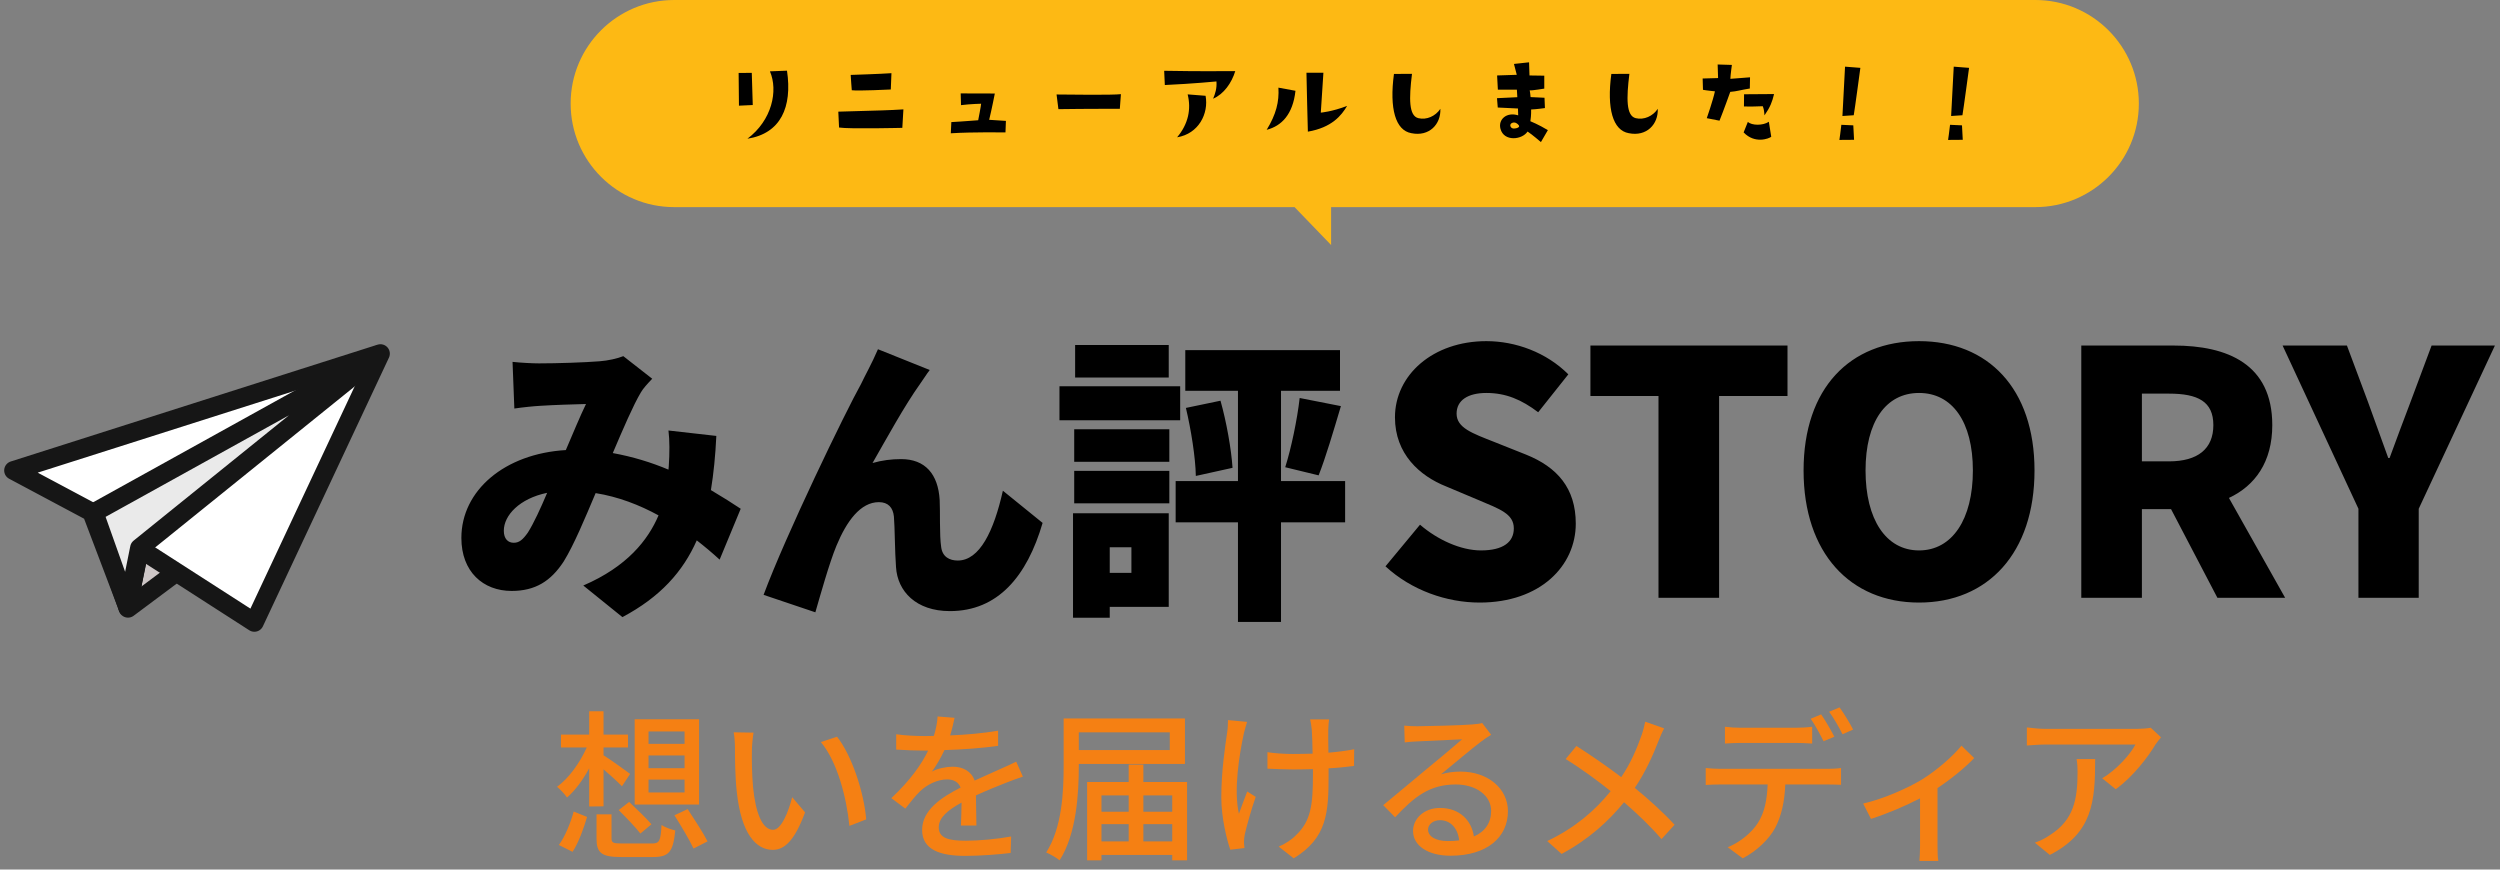 <svg width="184" height="64" viewBox="0 0 184 64" fill="none" xmlns="http://www.w3.org/2000/svg">
<rect x="0" y="0" width="184" height="64" fill="#808080" stroke="none"/>
<path d="M50.384 54.749V53.837H47.732V54.749H50.384ZM50.384 56.538V55.602H47.732V56.538H50.384ZM50.384 58.325V57.377H47.732V58.325H50.384ZM51.452 52.938V59.214H46.712V52.938H51.452ZM45.536 59.621L46.304 59.022C46.844 59.526 47.576 60.233 47.948 60.666L47.132 61.349C46.796 60.906 46.076 60.161 45.536 59.621ZM42.14 62.694L41.132 62.19C41.6 61.553 41.996 60.557 42.224 59.73L43.208 60.126C42.968 60.953 42.584 62.022 42.14 62.694ZM44.42 59.346L43.364 59.358V56.55C42.896 57.413 42.32 58.194 41.732 58.697C41.564 58.446 41.228 58.097 41 57.906C41.84 57.306 42.68 56.154 43.184 55.014H41.288V54.066H43.364V52.349H44.42V54.066H46.22V55.014H44.42V55.59C44.876 55.865 46.064 56.73 46.376 56.958L45.776 57.87C45.488 57.569 44.912 57.041 44.42 56.621V59.346ZM45.812 62.081H47.972C48.536 62.081 48.62 61.913 48.692 60.714C48.932 60.894 49.388 61.05 49.7 61.121C49.544 62.706 49.232 63.078 48.056 63.078H45.716C44.276 63.078 43.904 62.778 43.904 61.721V59.934H45.008V61.709C45.008 62.033 45.128 62.081 45.812 62.081ZM49.64 60.005L50.612 59.55C51.104 60.294 51.764 61.313 52.076 61.925L51.044 62.453C50.756 61.83 50.12 60.773 49.64 60.005Z" fill="#F58013"/>
<path d="M55.46 53.922C55.4 54.27 55.34 54.894 55.34 55.218C55.328 55.974 55.34 56.981 55.424 57.917C55.604 59.801 56.096 61.074 56.9 61.074C57.5 61.074 58.028 59.766 58.304 58.673L59.252 59.789C58.496 61.842 57.752 62.55 56.876 62.55C55.664 62.55 54.548 61.398 54.224 58.242C54.104 57.185 54.092 55.745 54.092 55.026C54.092 54.725 54.068 54.221 53.996 53.898L55.46 53.922ZM61.604 54.221C62.708 55.614 63.596 58.361 63.752 60.306L62.516 60.785C62.312 58.721 61.628 56.057 60.416 54.617L61.604 54.221Z" fill="#F58013"/>
<path d="M70.256 52.83C70.184 53.166 70.088 53.609 69.932 54.126C71.108 54.078 72.368 53.969 73.46 53.778V54.894C72.284 55.062 70.808 55.169 69.512 55.206C69.248 55.77 68.924 56.334 68.588 56.789C68.984 56.562 69.656 56.429 70.124 56.429C70.88 56.429 71.504 56.778 71.732 57.45C72.476 57.102 73.088 56.849 73.652 56.586C74.06 56.406 74.408 56.249 74.792 56.057L75.284 57.161C74.936 57.27 74.42 57.462 74.06 57.605C73.448 57.846 72.668 58.157 71.828 58.541C71.84 59.225 71.852 60.185 71.864 60.761H70.724C70.748 60.342 70.76 59.657 70.772 59.069C69.74 59.633 69.092 60.185 69.092 60.894C69.092 61.709 69.872 61.877 71.084 61.877C72.056 61.877 73.364 61.758 74.42 61.566L74.384 62.778C73.52 62.886 72.128 62.993 71.048 62.993C69.26 62.993 67.868 62.574 67.868 61.086C67.868 59.609 69.308 58.673 70.7 57.965C70.544 57.545 70.16 57.365 69.716 57.365C68.984 57.365 68.228 57.749 67.724 58.23C67.376 58.566 67.028 59.01 66.632 59.514L65.6 58.745C67.004 57.425 67.82 56.261 68.312 55.242C68.192 55.242 68.072 55.242 67.964 55.242C67.46 55.242 66.632 55.218 65.96 55.169V54.041C66.596 54.138 67.448 54.173 68.024 54.173C68.252 54.173 68.492 54.173 68.732 54.161C68.888 53.669 68.984 53.166 69.008 52.733L70.256 52.83Z" fill="#F58013"/>
<path d="M86.096 53.898H79.4V55.206H86.096V53.898ZM87.212 56.225H79.4V56.358C79.4 58.398 79.232 61.386 77.984 63.318C77.768 63.138 77.276 62.849 77 62.742C78.176 60.906 78.284 58.254 78.284 56.358V52.877H87.212V56.225ZM84.152 61.925H86.276V60.654H84.152V61.925ZM81.068 60.654V61.925H83.072V60.654H81.068ZM83.072 58.541H81.068V59.742H83.072V58.541ZM86.276 58.541H84.152V59.742H86.276V58.541ZM84.152 57.557H87.368V63.318H86.276V62.922H81.068V63.318H80.012V57.557H83.072V56.273H84.152V57.557Z" fill="#F58013"/>
<path d="M97.82 52.95C97.784 53.166 97.772 53.429 97.76 53.706C97.748 53.969 97.76 54.678 97.772 55.398C98.468 55.337 99.128 55.254 99.668 55.145L99.656 56.37C99.14 56.441 98.48 56.514 97.784 56.55C97.784 56.742 97.784 56.898 97.784 57.017C97.784 59.801 97.688 61.661 95.216 63.173L94.112 62.309C94.532 62.142 95.072 61.806 95.384 61.469C96.5 60.425 96.632 59.19 96.632 57.005C96.632 56.886 96.632 56.754 96.632 56.609C96.14 56.621 95.648 56.633 95.18 56.633C94.628 56.633 93.836 56.597 93.284 56.574V55.361C93.824 55.446 94.52 55.493 95.168 55.493C95.624 55.493 96.116 55.481 96.608 55.469C96.596 54.737 96.572 54.017 96.548 53.706C96.524 53.429 96.464 53.13 96.428 52.95H97.82ZM91.784 53.13C91.7 53.382 91.604 53.766 91.544 53.993C91.208 55.566 90.788 58.145 91.184 59.898C91.34 59.453 91.592 58.782 91.796 58.254L92.42 58.65C92.096 59.562 91.76 60.785 91.616 61.41C91.58 61.59 91.556 61.842 91.556 61.974C91.556 62.093 91.58 62.273 91.592 62.417L90.548 62.538C90.296 61.806 89.888 60.185 89.888 58.697C89.888 56.73 90.176 54.894 90.32 53.898C90.368 53.597 90.38 53.249 90.38 52.998L91.784 53.13Z" fill="#F58013"/>
<path d="M105.104 61.05C105.104 61.578 105.692 61.901 106.544 61.901C106.844 61.901 107.132 61.889 107.396 61.853C107.3 60.977 106.772 60.365 105.98 60.365C105.476 60.365 105.104 60.69 105.104 61.05ZM103.352 53.406C103.652 53.441 104.024 53.453 104.312 53.453C104.936 53.453 107.672 53.382 108.32 53.322C108.74 53.285 108.956 53.261 109.088 53.214L109.748 54.078C109.496 54.233 109.244 54.401 108.992 54.593C108.38 55.05 106.904 56.297 106.052 56.993C106.532 56.849 107.012 56.789 107.492 56.789C109.496 56.789 110.984 58.026 110.984 59.706C110.984 61.614 109.46 62.981 106.76 62.981C105.104 62.981 104 62.249 104 61.157C104 60.27 104.792 59.465 105.98 59.465C107.468 59.465 108.32 60.425 108.476 61.566C109.304 61.206 109.748 60.557 109.748 59.681C109.748 58.553 108.644 57.737 107.144 57.737C105.224 57.737 104.096 58.638 102.68 60.15L101.804 59.261C102.74 58.493 104.24 57.233 104.948 56.645C105.62 56.093 107.012 54.941 107.612 54.413C106.976 54.438 104.9 54.533 104.276 54.569C103.976 54.581 103.664 54.605 103.388 54.642L103.352 53.406Z" fill="#F58013"/>
<path d="M122.48 53.609C122.348 53.849 122.144 54.318 122.048 54.581C121.664 55.578 121.088 56.861 120.32 57.989C121.388 58.865 122.42 59.801 123.248 60.702L122.288 61.758C121.424 60.761 120.524 59.91 119.528 59.045C118.436 60.377 116.996 61.745 114.932 62.849L113.876 61.901C115.916 60.929 117.368 59.681 118.544 58.23C117.668 57.522 116.42 56.597 115.232 55.865L116.024 54.906C117.032 55.541 118.364 56.465 119.324 57.197C120.032 56.154 120.476 55.086 120.824 54.102C120.92 53.837 121.028 53.406 121.088 53.117L122.48 53.609Z" fill="#F58013"/>
<path d="M126.956 53.489C127.316 53.538 127.724 53.562 128.12 53.562H132.176C132.548 53.562 133.004 53.538 133.376 53.489V54.725C132.992 54.702 132.56 54.678 132.176 54.678H128.132C127.724 54.678 127.28 54.702 126.956 54.725V53.489ZM125.54 56.526C125.876 56.562 126.26 56.586 126.632 56.586H134.492C134.744 56.586 135.188 56.574 135.5 56.526V57.761C135.212 57.749 134.804 57.737 134.492 57.737H131.396C131.348 59.01 131.108 60.066 130.652 60.929C130.22 61.745 129.308 62.633 128.264 63.173L127.16 62.358C128.048 61.998 128.912 61.301 129.38 60.569C129.896 59.766 130.052 58.818 130.1 57.737H126.632C126.272 57.737 125.876 57.749 125.54 57.773V56.526ZM134.036 52.578C134.336 53.01 134.768 53.754 135.008 54.221L134.216 54.557C133.976 54.078 133.592 53.358 133.268 52.901L134.036 52.578ZM135.392 52.062C135.716 52.517 136.172 53.261 136.388 53.694L135.608 54.041C135.356 53.526 134.96 52.842 134.624 52.386L135.392 52.062Z" fill="#F58013"/>
<path d="M137.128 59.142C138.7 58.782 140.476 57.965 141.448 57.377C142.588 56.669 143.74 55.65 144.364 54.882L145.3 55.794C144.7 56.429 143.668 57.294 142.6 58.002V62.214C142.6 62.597 142.612 63.161 142.66 63.365H141.268C141.292 63.161 141.316 62.597 141.316 62.214V58.758C140.284 59.297 138.904 59.886 137.704 60.27L137.128 59.142Z" fill="#F58013"/>
<path d="M159.052 54.27C158.944 54.401 158.752 54.63 158.656 54.773C158.14 55.65 157 57.173 155.716 58.086L154.72 57.282C155.776 56.669 156.82 55.481 157.168 54.797H150.592C150.112 54.797 149.692 54.834 149.176 54.87V53.538C149.62 53.597 150.112 53.645 150.592 53.645H157.3C157.564 53.645 158.104 53.609 158.296 53.562L159.052 54.27ZM154.204 55.865C154.204 58.998 154.024 61.301 150.868 62.922L149.764 62.022C150.112 61.901 150.532 61.709 150.916 61.434C152.632 60.33 152.908 58.818 152.908 56.825C152.908 56.502 152.896 56.214 152.836 55.865H154.204Z" fill="#F58013"/>
<path d="M37.723 26.634C38.344 26.7 39.186 26.745 39.673 26.745C41.002 26.745 43.04 26.678 44.126 26.59C44.746 26.545 45.433 26.39 45.876 26.213L48.003 27.875C47.648 28.251 47.338 28.583 47.161 28.893C46.607 29.824 45.854 31.574 45.101 33.346C46.563 33.612 47.936 34.033 49.199 34.565C49.199 34.476 49.221 34.388 49.221 34.321C49.288 33.346 49.288 32.394 49.199 31.685L52.722 32.084C52.655 33.524 52.522 34.853 52.323 36.071C53.187 36.581 53.918 37.046 54.516 37.445L52.965 41.189C52.434 40.702 51.88 40.236 51.282 39.771C50.263 42.075 48.601 43.936 45.81 45.42L42.93 43.094C46.164 41.699 47.693 39.749 48.468 37.932C47.05 37.157 45.499 36.559 43.838 36.293C43.062 38.132 42.243 40.103 41.49 41.322C40.537 42.784 39.385 43.493 37.657 43.493C35.552 43.493 33.957 42.075 33.957 39.594C33.957 36.094 37.147 33.391 41.645 33.125C42.176 31.884 42.708 30.599 43.129 29.735C42.243 29.758 40.758 29.802 39.762 29.868C39.319 29.89 38.455 29.979 37.856 30.068L37.723 26.634ZM37.081 39.062C37.081 39.66 37.391 39.948 37.812 39.948C38.211 39.948 38.477 39.727 38.853 39.195C39.296 38.486 39.784 37.423 40.271 36.271C38.233 36.692 37.081 37.932 37.081 39.062ZM68.429 27.232C68.185 27.542 67.963 27.919 67.72 28.251C66.568 29.868 65.283 32.217 64.219 34.078C64.906 33.878 65.615 33.79 66.324 33.79C68.096 33.79 69.049 34.897 69.16 36.803C69.204 37.6 69.138 39.417 69.27 40.258C69.359 40.99 69.891 41.255 70.489 41.255C72.106 41.255 73.147 39.084 73.812 36.116L76.736 38.486C75.584 42.43 73.435 44.977 69.913 44.977C67.41 44.977 66.058 43.515 65.947 41.743C65.859 40.613 65.859 38.752 65.792 38.021C65.726 37.356 65.371 36.958 64.685 36.958C63.333 36.958 62.314 38.353 61.561 40.17C61.029 41.455 60.365 43.847 60.01 45.066L56.2 43.781C57.839 39.372 62.203 30.356 63.378 28.251C63.666 27.631 64.153 26.789 64.618 25.703L68.429 27.232ZM86.019 25.393V27.786H79.129V25.393H86.019ZM86.861 28.428V30.932H77.977V28.428H86.861ZM83.272 40.281H81.677V42.164H83.272V40.281ZM86.019 37.777V44.667H81.677V45.465H78.974V37.777H86.019ZM79.062 37.046V34.654H86.063V37.046H79.062ZM79.062 33.989V31.596H86.063V33.989H79.062ZM99.001 35.407V38.442H94.282V45.775H91.114V38.442H86.528V35.407H91.114V28.761H87.237V25.77H98.624V28.761H94.282V35.407H99.001ZM87.282 30.023L89.829 29.492C90.272 31.065 90.627 33.081 90.715 34.432L88.013 35.03C87.99 33.679 87.658 31.596 87.282 30.023ZM97.051 34.986L94.592 34.388C95.035 32.992 95.478 30.865 95.656 29.292L98.691 29.89C98.137 31.751 97.561 33.701 97.051 34.986Z" fill="black"/>
<path d="M108.899 44.349C106.482 44.349 103.89 43.452 101.971 41.682L104.513 38.617C105.809 39.738 107.529 40.511 108.999 40.511C110.644 40.511 111.417 39.888 111.417 38.891C111.417 37.819 110.395 37.47 108.8 36.797L106.432 35.8C104.488 35.028 102.669 33.408 102.669 30.716C102.669 27.601 105.46 25.108 109.398 25.108C111.541 25.108 113.809 25.931 115.429 27.551L113.211 30.342C111.99 29.42 110.843 28.922 109.398 28.922C108.027 28.922 107.205 29.47 107.205 30.442C107.205 31.489 108.351 31.887 109.996 32.535L112.314 33.458C114.607 34.38 115.977 35.925 115.977 38.542C115.977 41.632 113.385 44.349 108.899 44.349ZM122.065 44V29.146H117.055V25.432H131.56V29.146H126.526V44H122.065ZM141.242 44.349C136.182 44.349 132.743 40.71 132.743 34.629C132.743 28.548 136.182 25.108 141.242 25.108C146.301 25.108 149.74 28.573 149.74 34.629C149.74 40.71 146.301 44.349 141.242 44.349ZM141.242 40.511C143.684 40.511 145.204 38.218 145.204 34.629C145.204 31.04 143.684 28.922 141.242 28.922C138.799 28.922 137.304 31.04 137.304 34.629C137.304 38.218 138.799 40.511 141.242 40.511ZM153.183 44V25.432H159.987C163.95 25.432 167.24 26.803 167.24 31.289C167.24 34.006 165.969 35.751 164.049 36.648L168.187 44H163.202L159.788 37.47H157.644V44H153.183ZM157.644 33.956H159.638C161.757 33.956 162.903 33.034 162.903 31.289C162.903 29.545 161.757 28.971 159.638 28.971H157.644V33.956ZM173.581 44V37.445L167.999 25.432H172.734L174.279 29.57C174.778 30.965 175.251 32.261 175.775 33.707H175.874C176.398 32.261 176.896 30.965 177.42 29.57L178.965 25.432H183.625L178.018 37.445V44H173.581Z" fill="black"/>
<path d="M9.421 44.766L13.326 41.851L10.243 39.806L9.421 44.766Z" fill="#CEC7C7" stroke="#161616" stroke-width="1.385" stroke-linejoin="round"/>
<path d="M28 26.027L18.721 45.805L10.278 40.376L9.394 44.676L6.744 37.689L1 34.626L28 26.027Z" fill="white" stroke="#161616" stroke-width="1.385" stroke-linejoin="round"/>
<path d="M6.923 37.72L27.915 26.091L10.269 40.33L9.394 44.676L6.923 37.72Z" fill="#EAEAEA" stroke="#161616" stroke-width="1.385" stroke-linejoin="round"/>
<path fill-rule="evenodd" clip-rule="evenodd" d="M49.622 0C45.413 0 42 3.413 42 7.622C42 11.832 45.413 15.244 49.622 15.244H95.279L97.97 18.034V15.244H149.797C154.007 15.244 157.419 11.832 157.419 7.622C157.419 3.413 154.007 0 149.797 0H49.622Z" fill="#FDB914"/>
<path d="M54.363 5.37L55.331 5.362L55.403 7.73L54.387 7.778L54.363 5.37ZM57.923 5.202C58.323 7.89 57.459 9.826 55.011 10.21C56.819 8.85 57.283 6.682 56.667 5.25L57.923 5.202Z" fill="black"/>
<path d="M65.563 6.586C65.563 6.586 63.155 6.706 62.691 6.642C62.691 6.642 62.611 5.618 62.611 5.514C62.611 5.514 64.867 5.442 65.611 5.386L65.563 6.586ZM61.755 9.386L61.699 8.218C65.043 8.122 65.331 8.122 66.491 8.05L66.411 9.41C66.411 9.41 62.523 9.506 61.755 9.386Z" fill="black"/>
<path d="M70.707 6.874C70.835 6.874 73.067 6.89 73.219 6.882C73.219 6.882 72.995 8.034 72.803 8.818L74.035 8.898L74.003 9.746C74.003 9.746 71.627 9.706 69.979 9.81L70.019 8.986C70.019 8.986 71.275 8.914 71.995 8.85C71.995 8.85 72.211 7.754 72.211 7.634C72.211 7.634 71.435 7.65 70.731 7.738C70.731 7.738 70.707 7.026 70.707 6.874Z" fill="black"/>
<path d="M77.899 8.034L77.763 6.954C78.859 6.97 81.899 7.002 82.499 6.93L82.419 8.01C82.419 8.01 79.963 8.002 77.899 8.034Z" fill="black"/>
<path d="M89.531 5.994C89.531 5.994 87.819 6.162 85.731 6.258L85.683 5.21C88.563 5.258 89.315 5.234 90.915 5.234C90.651 6.106 90.067 6.93 89.283 7.266C89.435 6.906 89.571 6.514 89.531 5.994ZM88.731 7.05C88.971 8.354 88.227 9.842 86.635 10.106C87.459 9.122 87.683 8.042 87.411 6.946L88.731 7.05Z" fill="black"/>
<path d="M95.347 6.682C95.155 8.434 94.315 9.274 93.227 9.554C93.923 8.418 94.155 7.49 94.091 6.45L95.347 6.682ZM97.403 5.354L97.211 8.29C97.211 8.29 98.027 8.226 99.147 7.794C98.731 8.498 98.027 9.386 96.259 9.69C96.259 9.69 96.155 5.714 96.155 5.354H97.403Z" fill="black"/>
<path d="M102.595 5.442L103.923 5.434C103.699 7.25 103.683 8.53 104.395 8.698C104.995 8.842 105.651 8.554 106.011 8.01C106.059 9.138 105.195 10.074 103.875 9.802C102.707 9.594 102.251 8.002 102.595 5.442Z" fill="black"/>
<path d="M110.235 7.914L110.179 7.226C110.179 7.226 111.467 7.17 111.675 7.154L111.643 6.602C111.643 6.602 110.467 6.602 110.243 6.602L110.187 5.554L111.635 5.506L111.427 4.706L112.539 4.586L112.571 5.554L113.659 5.57V6.522C113.659 6.522 112.755 6.674 112.587 6.65C112.587 6.65 112.651 7.01 112.651 7.146L113.675 7.194L113.707 7.954C113.707 7.954 113.035 8.05 112.691 8.058C112.691 8.058 112.707 8.482 112.635 8.922C112.635 8.922 113.251 9.17 113.923 9.578L113.411 10.458C113.411 10.458 112.739 9.874 112.427 9.682C112.035 10.29 110.691 10.45 110.435 9.482C110.251 8.802 110.875 8.218 111.739 8.49C111.739 8.49 111.723 8.09 111.723 7.986L110.235 7.914ZM111.787 9.226C111.691 9.09 111.507 8.97 111.323 9.034C111.059 9.122 111.147 9.402 111.339 9.45C111.475 9.49 111.915 9.402 111.787 9.226Z" fill="black"/>
<path d="M118.595 5.442L119.923 5.434C119.699 7.25 119.683 8.53 120.395 8.698C120.995 8.842 121.651 8.554 122.011 8.01C122.059 9.138 121.195 10.074 119.875 9.802C118.707 9.594 118.251 8.002 118.595 5.442Z" fill="black"/>
<path d="M126.219 6.722C126.219 6.722 125.571 6.658 125.339 6.61L125.315 5.778C125.315 5.778 126.075 5.762 126.451 5.746C126.451 5.746 126.443 5.282 126.419 4.746L127.467 4.778C127.467 4.778 127.363 5.522 127.355 5.802L128.803 5.69L128.787 6.514C128.083 6.626 127.851 6.722 127.347 6.762C127.347 6.762 126.859 8.13 126.555 8.882L125.619 8.698C125.619 8.698 126.075 7.394 126.219 6.722ZM128.355 7.834L128.363 6.938L130.571 6.922C130.435 7.49 130.291 7.882 129.867 8.49C129.835 8.098 129.811 8.01 129.739 7.818C129.195 7.826 129.027 7.858 128.355 7.834ZM130.363 10.066C130.195 10.202 129.155 10.61 128.331 9.746L128.643 8.97C128.923 9.242 129.747 9.258 130.187 8.962L130.363 10.066Z" fill="black"/>
<path d="M136.923 4.994C136.923 4.994 136.507 8.09 136.435 8.482C136.435 8.482 136.067 8.514 135.603 8.538C135.603 8.538 135.715 6.426 135.795 4.906L136.923 4.994ZM136.403 9.226L136.459 10.29C136.459 10.29 135.699 10.298 135.379 10.298C135.379 10.298 135.483 9.594 135.523 9.186L136.403 9.226Z" fill="black"/>
<path d="M144.923 4.994C144.923 4.994 144.507 8.09 144.435 8.482C144.435 8.482 144.067 8.514 143.603 8.538C143.603 8.538 143.715 6.426 143.795 4.906L144.923 4.994ZM144.403 9.226L144.459 10.29C144.459 10.29 143.699 10.298 143.379 10.298C143.379 10.298 143.483 9.594 143.523 9.186L144.403 9.226Z" fill="black"/>
</svg>

